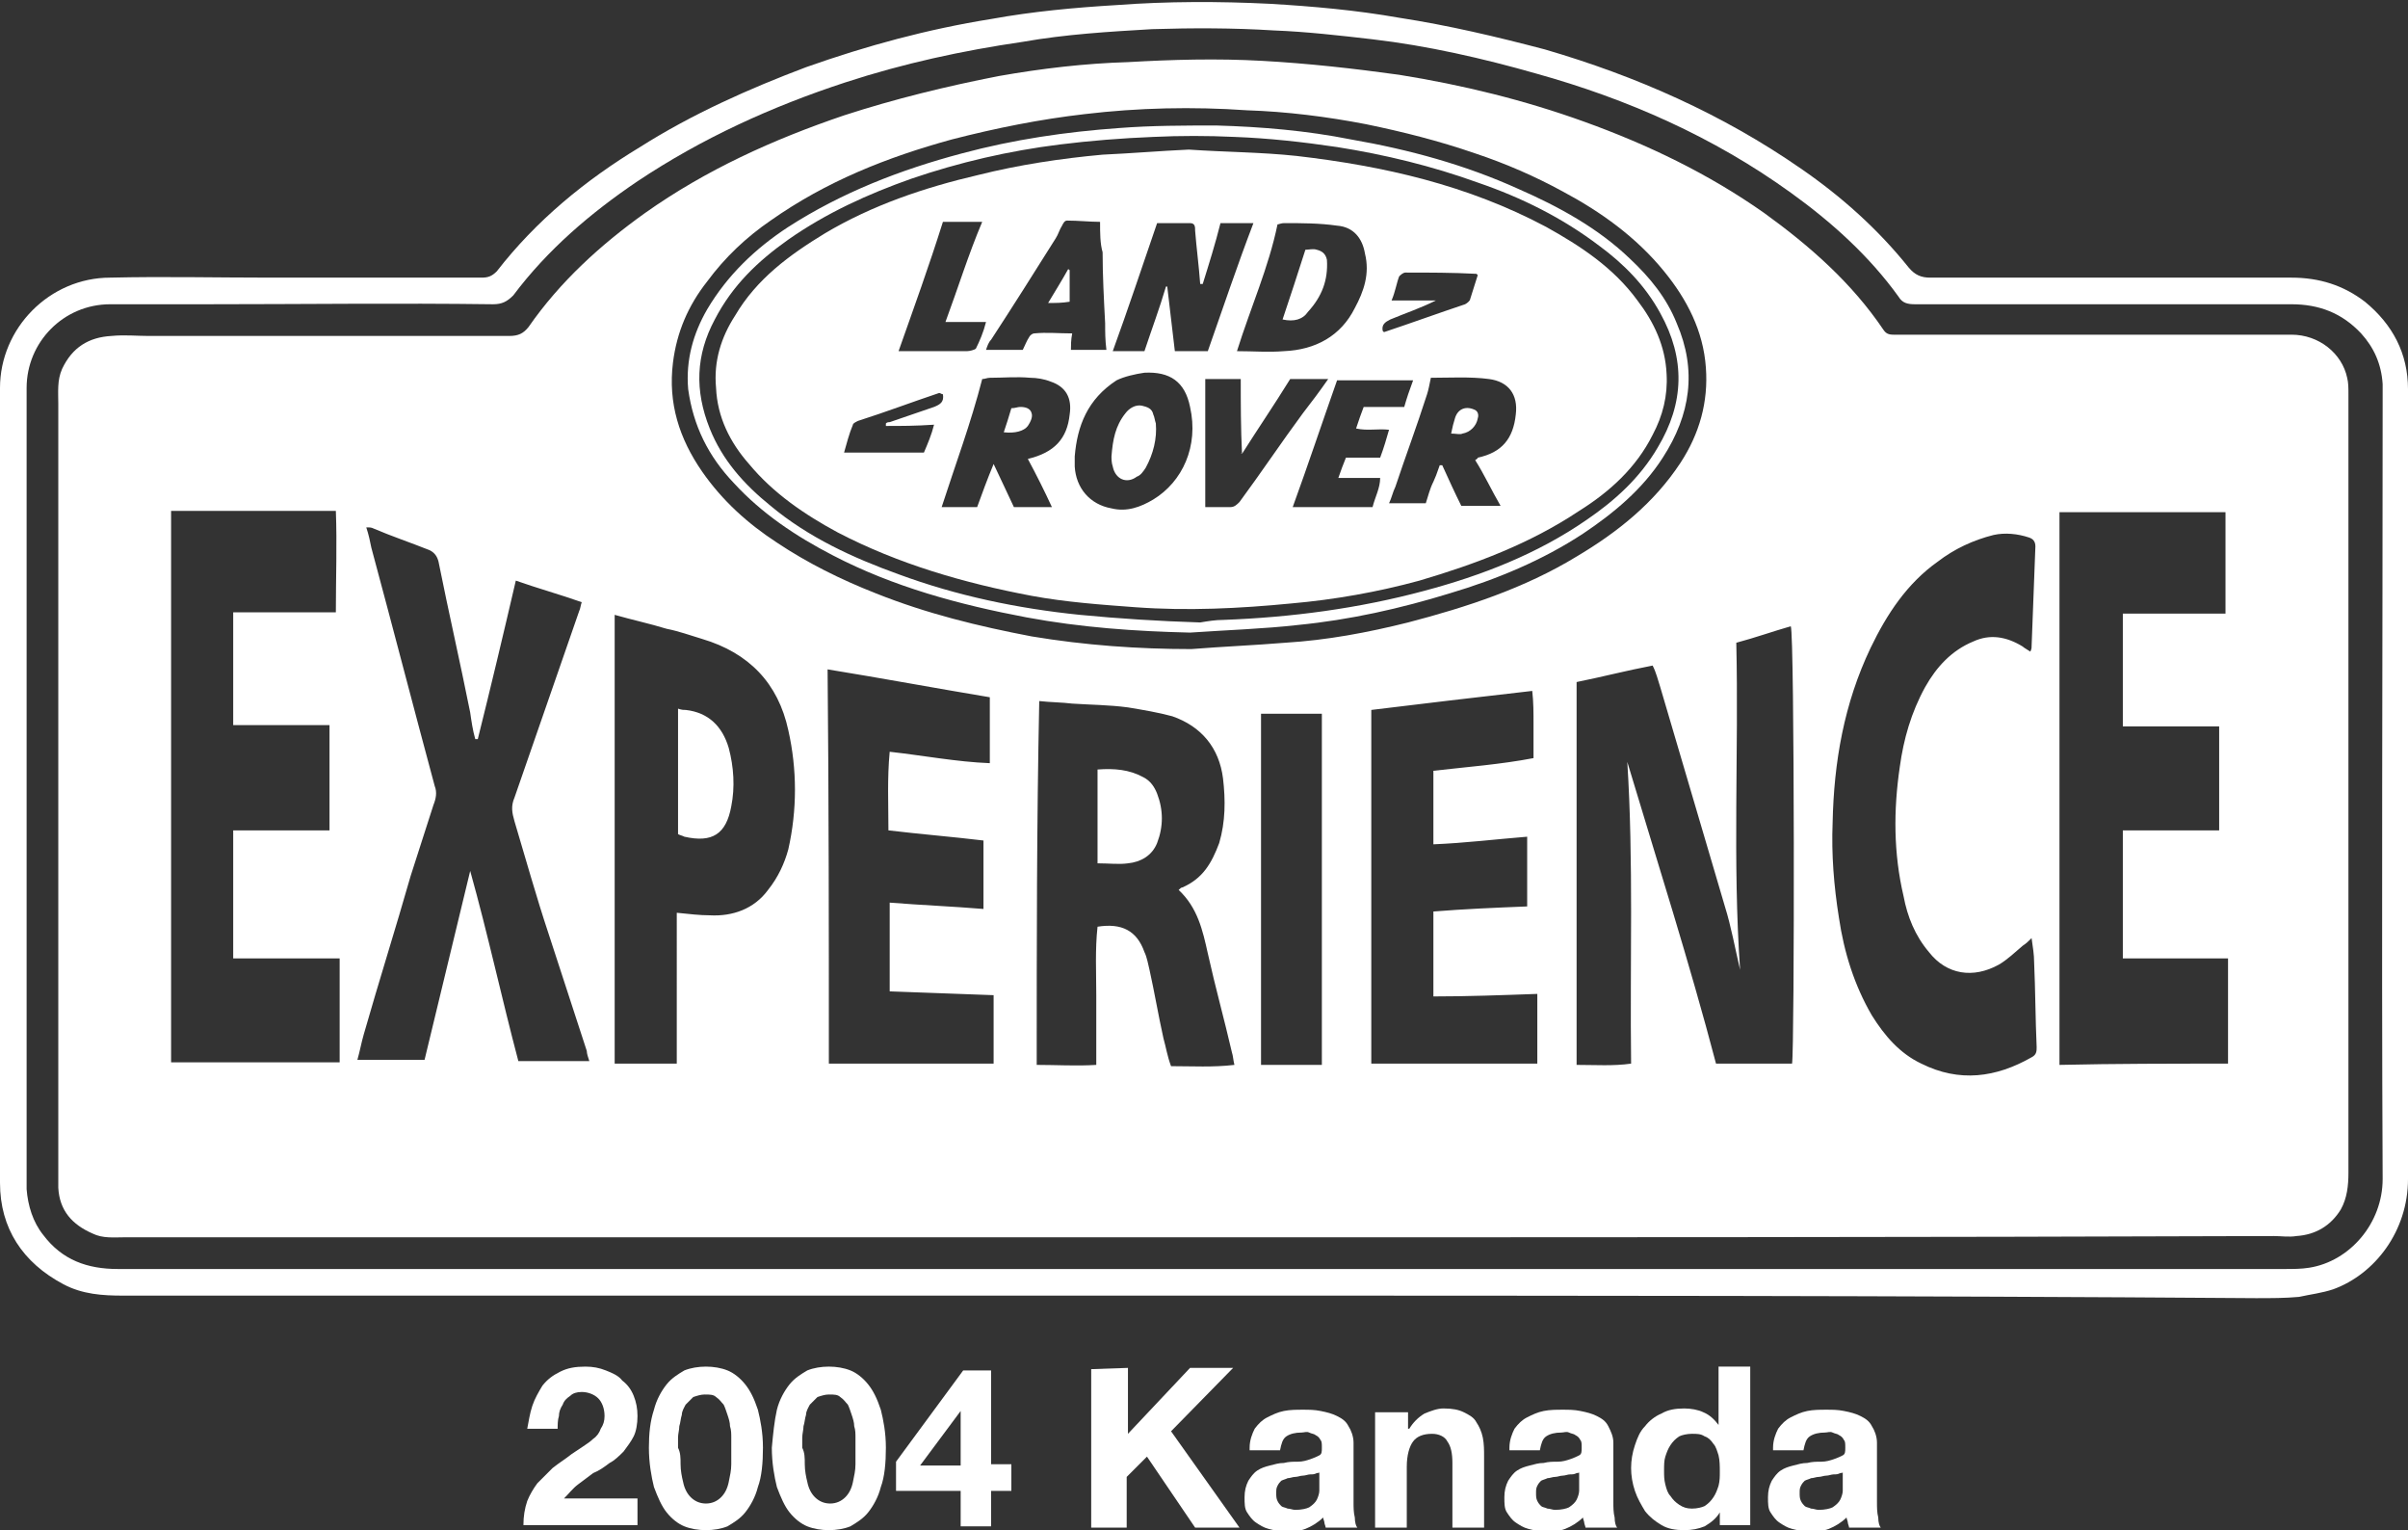 <?xml version="1.0" encoding="utf-8"?>
<!-- Generator: Adobe Illustrator 19.2.0, SVG Export Plug-In . SVG Version: 6.00 Build 0)  -->
<svg version="1.1" id="Layer_1" xmlns="http://www.w3.org/2000/svg" xmlns:xlink="http://www.w3.org/1999/xlink" x="0px" y="0px"
	 viewBox="0 0 190 120.7" style="enable-background:new 0 0 190 120.7;" xml:space="preserve">
<rect x="0" y="0" width="190" height="120.7" fill="#333333" stroke="none"/>
<style type="text/css">
	.st0{fill:#FFFFFF;}
</style>
<g id="C9TKpJ_1_">
	<g>
		<path class="st0" d="M94.9,102.2c-28.4,0-56.8,0-85.2,0c-1.6,0-3.2-0.1-4.7-0.9c-3.2-1.7-5-4.4-5-8c0-6.7,0-13.2,0-19.9
			c0-14.3,0-28.6,0-42.8c0-4.7,3.9-8.7,8.7-8.7c4.2-0.1,8.4,0,12.6,0c5.6,0,11.1,0,16.7,0c0.5,0,0.8-0.1,1.2-0.5
			c3.1-4,7-7.2,11.3-9.8C54.6,9,59.1,7,63.6,5.3c4.8-1.7,9.6-3,14.6-3.8c3.3-0.6,6.6-0.9,9.9-1.1c4-0.3,8.1-0.3,12.1-0.1
			c3.4,0.2,6.8,0.5,10.2,1.1c3.9,0.6,7.7,1.5,11.5,2.5c7.2,2.1,14,5.1,20.2,9.4c3.2,2.2,6.1,4.8,8.5,7.8c0.5,0.6,1,0.8,1.7,0.8
			c9.5,0,19,0,28.5,0c2.2,0,4.1,0.6,5.8,1.9c2.2,1.8,3.4,4.1,3.4,6.9c0,20.7,0,41.5,0,62.3c0,4.1-2.6,7.5-5.9,8.7
			c-0.9,0.3-1.8,0.4-2.7,0.6c-1.1,0.1-2.2,0.1-3.4,0.1C150.3,102.2,122.6,102.2,94.9,102.2z M94.9,100.1c28.5,0,56.9,0,85.4,0
			c0.6,0,1.3,0,1.9-0.1c3.2-0.5,5.8-3.5,5.8-7c-0.1-20.5,0-41.1,0-61.6c0-0.4,0-0.7,0-1.1c-0.1-1.6-0.7-2.9-1.7-4
			c-1.5-1.6-3.3-2.3-5.5-2.3c-9.9,0-19.8,0-29.7,0c-0.6,0-1-0.1-1.3-0.6c-2.3-3.2-5.3-5.9-8.5-8.2c-6.1-4.4-12.9-7.4-20.1-9.4
			c-4.2-1.2-8.6-2.2-12.9-2.7c-2.6-0.3-5.2-0.6-7.8-0.7c-3.2-0.2-6.4-0.2-9.6-0.1c-3.4,0.2-6.8,0.4-10.2,1C75.9,4,71.3,5,66.7,6.5
			c-5.8,1.9-11.3,4.4-16.4,7.8c-3.7,2.5-7.1,5.4-9.8,9C40,23.8,39.6,24,38.9,24c-7.5-0.1-15.1,0-22.7,0c-2.5,0-5,0-7.5,0
			c-3.7,0-6.6,3-6.6,6.6c0,20.4,0,40.8,0,61.3c0,0.6,0,1.3,0,1.9c0.1,1.3,0.5,2.6,1.3,3.6c1.5,2,3.5,2.7,5.9,2.7
			C37.9,100.1,66.4,100.1,94.9,100.1z"/>
		<path class="st0" d="M94.9,97.6c-28.3,0-56.7,0-85.1,0c-0.8,0-1.7,0.1-2.5-0.3c-1.6-0.7-2.6-1.8-2.7-3.6c0-0.3,0-0.6,0-1
			c0-20.3,0-40.5,0-60.8c0-1-0.1-1.9,0.3-2.8c0.8-1.7,2.1-2.5,3.9-2.6c1-0.1,2,0,2.9,0c9.5,0,19,0,28.5,0c0.7,0,1.1-0.2,1.5-0.7
			c2.5-3.6,5.7-6.5,9.2-9C55.7,13.4,61,11,66.6,9.1c4-1.3,8.1-2.3,12.2-3.1c3.4-0.6,6.8-1,10.2-1.1c3.5-0.2,7-0.3,10.6-0.1
			c3.6,0.2,7.2,0.6,10.8,1.1c5,0.8,9.9,2,14.6,3.7c5,1.8,9.8,4.1,14.2,7.2c3.6,2.6,6.9,5.5,9.4,9.2c0.2,0.3,0.4,0.4,0.8,0.4
			c0.6,0,1.1,0,1.6,0c9.9,0,19.9,0,29.8,0c2.2,0,4,1.5,4.4,3.4c0.1,0.4,0.1,0.8,0.1,1.3c0,6.4,0,12.9,0,19.3c0,14,0,28.1,0,42.1
			c0,1-0.1,2-0.6,2.9c-0.8,1.3-2,2-3.5,2.1c-0.6,0.1-1.2,0-1.8,0C151.3,97.6,123.1,97.6,94.9,97.6z M175.8,83.9c0-2.8,0-5.5,0-8.3
			c-2.8,0-5.6,0-8.3,0c0-3.4,0-6.7,0-10.1c2.6,0,5.1,0,7.6,0c0-2.8,0-5.5,0-8.2c-2.6,0-5.1,0-7.6,0c0-3,0-5.9,0-8.9
			c2.7,0,5.4,0,8.1,0c0-2.7,0-5.4,0-8c-4.4,0-8.7,0-13.1,0c0,14.5,0,29,0,43.6C166.9,83.9,171.3,83.9,175.8,83.9z M26.8,75.6
			c-2.9,0-5.6,0-8.4,0c0-3.4,0-6.7,0-10.1c2.6,0,5.1,0,7.6,0c0-2.8,0-5.5,0-8.3c-2.6,0-5.1,0-7.6,0c0-3,0-5.9,0-8.9
			c2.7,0,5.4,0,8.1,0c0-2.7,0.1-5.4,0-8c-4.4,0-8.7,0-13,0c0,14.5,0,29,0,43.5c4.5,0,8.9,0,13.3,0C26.8,81.1,26.8,78.4,26.8,75.6z
			 M135.4,83.9c1.1,0,2.1,0,3,0c1,0,2,0,3,0c0.2-1.1,0.2-33.9-0.1-34.5c-1.4,0.4-2.8,0.9-4.3,1.3c0.2,8.6-0.3,17.2,0.3,25.8
			c-0.4-1.7-0.7-3.4-1.2-5c-1.7-5.8-3.4-11.5-5.1-17.3c-0.2-0.6-0.3-1.1-0.6-1.7c-2.1,0.4-4,0.9-6,1.3c0,10.1,0,20.1,0,30.2
			c1.5,0,2.9,0.1,4.3-0.1c-0.1-8,0.2-15.9-0.3-23.8C130.8,68.1,133.3,75.9,135.4,83.9z M37.7,58.3c-0.1,0-0.1,0-0.2,0
			c-0.2-0.7-0.3-1.4-0.4-2.1c-0.8-4-1.7-7.9-2.5-11.9c-0.1-0.4-0.3-0.7-0.7-0.9c-1.5-0.6-3-1.1-4.4-1.7c-0.2-0.1-0.3-0.1-0.6-0.1
			c0.2,0.6,0.3,1.1,0.4,1.6c1.7,6.3,3.3,12.5,5,18.8c0.2,0.5,0.1,1-0.1,1.5c-0.6,1.9-1.2,3.7-1.8,5.6c-1.2,4.2-2.5,8.3-3.7,12.5
			c-0.2,0.7-0.3,1.3-0.5,2c1.8,0,3.5,0,5.3,0c1.2-5,2.4-9.9,3.6-14.9c1.4,5,2.5,10.1,3.8,15c1.9,0,3.7,0,5.6,0
			c-0.1-0.3-0.2-0.6-0.2-0.8c-1-3.1-2-6.1-3-9.2c-1-3-1.8-5.9-2.7-8.9c-0.2-0.7-0.3-1.2,0-1.9c1.7-4.9,3.4-9.8,5.1-14.7
			c0.1-0.2,0.1-0.4,0.2-0.7c-1.7-0.6-3.5-1.1-5.2-1.7C39.7,50.1,38.7,54.3,37.7,58.3z M160.2,51.4c0.1-0.2,0.1-0.3,0.1-0.4
			c0.1-2.6,0.2-5.3,0.3-7.9c0-0.4-0.2-0.6-0.5-0.7c-0.9-0.3-1.9-0.4-2.8-0.2c-1.6,0.4-3.1,1.1-4.4,2.1c-2.4,1.7-4,4.1-5.3,6.8
			c-2.1,4.4-2.9,9-3,13.8c-0.1,2.5,0.1,5,0.5,7.5c0.4,2.7,1.2,5.3,2.6,7.7c1,1.6,2.2,3,3.9,3.8c3,1.5,5.9,1.1,8.7-0.5
			c0.4-0.2,0.4-0.5,0.4-0.8c-0.1-2.2-0.1-4.5-0.2-6.7c0-0.6-0.1-1.2-0.2-1.9c-0.3,0.3-0.4,0.4-0.7,0.6c-0.6,0.5-1.2,1.1-1.9,1.5
			c-2,1.1-4.1,0.8-5.5-1c-1.1-1.3-1.7-2.8-2-4.4c-0.8-3.4-0.8-6.8-0.3-10.2c0.3-2.2,0.9-4.3,2-6.3c0.9-1.6,2.1-2.9,3.8-3.6
			c1.3-0.6,2.6-0.4,3.9,0.4C159.7,51.1,159.9,51.2,160.2,51.4z M53.4,72c1,0.1,1.8,0.2,2.6,0.2c1.8,0.1,3.5-0.5,4.6-2
			c0.8-1,1.3-2.1,1.6-3.2c0.7-3.1,0.7-6.3,0-9.4c-0.8-3.7-3.1-6.1-6.8-7.2c-1-0.3-1.8-0.6-2.8-0.8c-1.3-0.4-2.7-0.7-4.1-1.1
			c0,11.8,0,23.5,0,35.4c1.6,0,3.2,0,4.9,0C53.4,79.9,53.4,76.1,53.4,72z M81.8,84c1.6,0,3.1,0.1,4.7,0c0-2,0-3.7,0-5.5
			s-0.1-3.6,0.1-5.4c1.9-0.3,3.1,0.3,3.7,2c0.2,0.4,0.3,1,0.4,1.4c0.4,1.8,0.7,3.6,1.1,5.4c0.2,0.7,0.3,1.4,0.6,2.2
			c1.7,0,3.3,0.1,5-0.1c-0.1-0.4-0.1-0.7-0.2-1c-0.6-2.6-1.3-5.1-1.9-7.8c-0.4-1.8-0.8-3.6-2.3-5c0.1-0.1,0.2-0.2,0.3-0.2
			c1.6-0.7,2.3-1.9,2.9-3.5c0.5-1.7,0.5-3.4,0.3-5.1c-0.3-2.4-1.7-4.1-4-4.9c-1.1-0.3-2.3-0.5-3.5-0.7c-1.5-0.2-2.9-0.2-4.4-0.3
			c-0.8-0.1-1.7-0.1-2.6-0.2C81.8,65,81.8,74.4,81.8,84z M65.4,83.9c4.4,0,8.7,0,13,0c0-1.8,0-3.6,0-5.4c-2.7-0.1-5.5-0.2-8.2-0.3
			c0-2.4,0-4.6,0-7c2.5,0.2,5,0.3,7.4,0.5c0-1.9,0-3.6,0-5.4c-2.5-0.3-5-0.5-7.5-0.8c0-2.1-0.1-4.1,0.1-6.2c2.7,0.3,5.3,0.8,7.9,0.9
			c0-1.8,0-3.5,0-5.2c-4.2-0.7-8.5-1.5-12.8-2.2C65.4,63.2,65.4,73.5,65.4,83.9z M121.3,78.4c-2.8,0.1-5.5,0.2-8.2,0.2
			c0-2.3,0-4.4,0-6.7c2.5-0.2,4.9-0.3,7.4-0.4c0-1.8,0-3.6,0-5.5c-2.5,0.2-4.9,0.5-7.4,0.6c0-2,0-3.9,0-5.8c2.6-0.3,5.3-0.5,7.9-1
			c0-1,0-1.8,0-2.7s0-1.7-0.1-2.6c-4.4,0.5-8.6,1-12.7,1.5c0,9.3,0,18.6,0,27.9c4.4,0,8.7,0,13.1,0
			C121.3,82.1,121.3,80.3,121.3,78.4z M94,51.2c2.5-0.2,5-0.3,7.4-0.5c3.3-0.2,6.5-0.8,9.7-1.6c4.6-1.2,9.2-2.7,13.3-5.2
			c3.2-1.9,6.1-4.2,8.2-7.4c1.5-2.3,2.2-4.8,2-7.5c-0.2-2.9-1.5-5.4-3.3-7.6c-2.2-2.7-5-4.7-8-6.3c-2.2-1.2-4.5-2.2-6.9-3
			c-2.9-1-5.7-1.7-8.6-2.3c-3.1-0.6-6.3-1-9.4-1.1C94.1,8.4,89.8,8.5,85.6,9c-3.5,0.4-7,1.1-10.5,2c-5.1,1.4-9.9,3.3-14.3,6.4
			c-1.9,1.3-3.6,2.9-5,4.8c-1.5,1.9-2.4,4-2.7,6.4c-0.4,3.2,0.5,6,2.3,8.6c1.6,2.3,3.6,4.1,5.9,5.6c2.4,1.6,5,2.9,7.8,4
			c4,1.6,8.1,2.6,12.3,3.4C85.6,50.9,89.8,51.2,94,51.2z M104.3,84c0-9.3,0-18.5,0-27.7c-1.6,0-3.2,0-4.8,0c0,9.3,0,18.4,0,27.7
			C101.2,84,102.7,84,104.3,84z"/>
		<path class="st0" d="M53.5,55.9c0.3,0.1,0.4,0.1,0.6,0.1c1.8,0.2,2.9,1.3,3.4,3c0.4,1.5,0.5,3.1,0.2,4.6c-0.4,2.2-1.5,2.9-3.7,2.4
			c-0.2-0.1-0.3-0.1-0.5-0.2C53.5,62.6,53.5,59.3,53.5,55.9z"/>
		<path class="st0" d="M86.6,68.1c0-2.5,0-4.9,0-7.4c1.3-0.1,2.5,0,3.6,0.6c0.6,0.3,0.9,0.8,1.1,1.3c0.5,1.3,0.5,2.6,0,3.9
			c-0.4,1-1.3,1.5-2.3,1.6C88.3,68.2,87.5,68.1,86.6,68.1z"/>
		<path class="st0" d="M93.9,49.9c-4.3-0.1-8.6-0.4-12.9-1.2c-5.3-1-10.5-2.4-15.3-4.9c-2.9-1.5-5.6-3.3-7.8-5.7
			c-2-2.1-3.2-4.5-3.6-7.4c-0.2-2.3,0.4-4.4,1.5-6.3c1.6-2.7,3.8-4.8,6.4-6.5c4.2-2.7,8.8-4.5,13.7-5.8c4.1-1.1,8.2-1.7,12.4-2
			c2.6-0.2,5.1-0.2,7.7-0.2c3.5,0.1,7.1,0.4,10.6,1.1c4.6,0.8,9,2,13.2,3.9c3.2,1.4,6.3,3.1,8.8,5.5c1.6,1.5,2.9,3.1,3.7,5.1
			c1.6,3.7,1.1,7.2-1.1,10.6c-1.6,2.5-3.9,4.4-6.3,6c-3.2,2.1-6.8,3.6-10.5,4.7c-3.9,1.2-7.9,2.1-12,2.5
			C99.8,49.6,96.8,49.7,93.9,49.9z M94.7,49.1C94.7,49,94.7,49,94.7,49.1c0.6-0.1,1.2-0.2,1.8-0.2c5.4-0.2,10.7-0.9,15.9-2.3
			c4.5-1.2,8.9-2.9,12.8-5.6c2.2-1.5,4.2-3.3,5.6-5.7c2.1-3.5,2.2-7,0.2-10.6c-1.2-2.2-2.9-3.9-4.8-5.3c-2.9-2.2-6.1-3.8-9.6-5
			c-3.6-1.3-7.3-2.2-11.1-2.8c-2.7-0.4-5.4-0.7-8.1-0.8c-2.1-0.1-4.3-0.1-6.4,0c-2.5,0.1-5,0.3-7.4,0.6c-4,0.5-7.9,1.4-11.7,2.7
			c-3.4,1.2-6.7,2.7-9.7,4.8c-2.4,1.7-4.4,3.6-5.8,6.3c-1.5,2.8-1.6,5.6-0.4,8.6c1,2.5,2.7,4.4,4.8,6.1c3,2.5,6.5,4.1,10.1,5.4
			c4.6,1.7,9.4,2.7,14.3,3.2C88.3,48.8,91.5,49,94.7,49.1z"/>
		<path class="st0" d="M93.8,11.8c2.9,0.2,5.7,0.2,8.5,0.5c6.9,0.8,13.5,2.3,19.7,5.6c2.7,1.5,5.3,3.2,7.2,5.8
			c1.3,1.7,2.2,3.6,2.3,5.8c0.1,1.7-0.3,3.3-1.1,4.8c-1.3,2.6-3.4,4.5-5.8,6c-3.9,2.6-8.2,4.2-12.6,5.5c-3.3,0.9-6.7,1.5-10.1,1.8
			c-4.1,0.4-8.2,0.6-12.3,0.3c-2.7-0.2-5.5-0.4-8.2-0.9c-5.3-1-10.5-2.5-15.3-5c-2.6-1.4-5.1-3.1-7-5.4c-1.5-1.7-2.5-3.7-2.6-6
			c-0.2-2.1,0.4-4,1.5-5.7c1.7-2.9,4.3-4.8,7.1-6.5c3.7-2.2,7.8-3.6,12.1-4.6c3.2-0.8,6.5-1.3,9.8-1.6
			C89.2,12.1,91.6,11.9,93.8,11.8z M94.9,22.4c-0.1,0-0.1,0-0.2,0c-0.1-1.4-0.3-2.9-0.4-4.2c0-0.3,0-0.6-0.4-0.6c-0.9,0-1.7,0-2.6,0
			c-1.2,3.5-2.3,6.8-3.5,10.1c1,0,1.8,0,2.5,0c0.6-1.8,1.2-3.4,1.7-5.1c0.1,0,0.1,0,0.1,0c0.2,1.7,0.4,3.4,0.6,5.1c1,0,1.8,0,2.6,0
			c1.2-3.4,2.3-6.7,3.6-10.1c-0.9,0-1.7,0-2.6,0C95.9,19.2,95.4,20.8,94.9,22.4z M97.6,27.7c1.3,0,2.5,0.1,3.7,0
			c2.5-0.1,4.5-1.2,5.6-3.4c0.7-1.3,1.2-2.7,0.8-4.3c-0.2-1.2-0.9-2.1-2.2-2.2c-1.4-0.2-2.8-0.2-4.2-0.2c-0.2,0-0.4,0.1-0.5,0.1
			C100.1,21.1,98.7,24.2,97.6,27.7z M81.1,36.2c2.1-0.5,3.1-1.6,3.3-3.5c0.2-1.3-0.3-2.2-1.5-2.6c-0.5-0.2-1.1-0.3-1.6-0.3
			c-1.1-0.1-2.1,0-3.2,0c-0.2,0-0.4,0.1-0.6,0.1c-0.9,3.5-2.1,6.7-3.2,10.1c1,0,1.8,0,2.8,0c0.4-1.1,0.8-2.2,1.3-3.4
			c0.6,1.3,1.1,2.3,1.6,3.4c1,0,2,0,3,0C82.4,38.7,81.8,37.5,81.1,36.2z M113.6,36.7c0.1,0,0.1,0,0.2,0c0.5,1.1,1,2.2,1.5,3.2
			c1.1,0,2.1,0,3.1,0c-0.7-1.2-1.3-2.5-2-3.6c0.1-0.1,0.2-0.1,0.2-0.2c1.9-0.4,2.8-1.5,3-3.4c0.2-1.6-0.6-2.6-2.1-2.8
			c-1.5-0.2-3.1-0.1-4.6-0.1c-0.1,0.5-0.2,1-0.3,1.3c-0.8,2.5-1.7,4.9-2.5,7.3c-0.2,0.4-0.3,0.9-0.5,1.3c1,0,2,0,2.9,0
			c0.2-0.6,0.3-1.1,0.6-1.7C113.2,37.8,113.4,37.3,113.6,36.7z M84.8,36c0,0.3,0,0.5,0,0.8c0.1,1.7,1.2,3,2.9,3.3
			c1.2,0.3,2.3-0.1,3.3-0.7c2.3-1.4,3.6-4.2,2.9-7.3c-0.4-2-1.6-2.8-3.6-2.7c-0.7,0.1-1.6,0.3-2.2,0.6C85.8,31.5,85,33.6,84.8,36z
			 M86.8,17.5c-0.8,0-1.7-0.1-2.6-0.1c-0.2,0-0.3,0.2-0.4,0.4c-0.2,0.3-0.3,0.7-0.5,1c-1.7,2.7-3.4,5.4-5.1,8
			c-0.2,0.2-0.3,0.5-0.4,0.8c1.1,0,2,0,2.9,0c0.2-0.4,0.3-0.7,0.5-1c0.1-0.2,0.3-0.3,0.4-0.3c1-0.1,1.9,0,3,0
			c-0.1,0.5-0.1,1-0.1,1.3c1,0,1.9,0,2.8,0c-0.1-0.8-0.1-1.4-0.1-2.1c-0.1-1.9-0.2-3.8-0.2-5.6C86.8,19.2,86.8,18.4,86.8,17.5z
			 M110.8,32.1c0.2-0.7,0.4-1.3,0.7-2.1c-2.1,0-4.1,0-6,0c-1.2,3.4-2.3,6.7-3.5,10c2.1,0,4.2,0,6.3,0c0.2-0.8,0.6-1.5,0.6-2.3
			c-1.1,0-2.2,0-3.3,0c0.2-0.6,0.4-1.1,0.6-1.6c0.9,0,1.8,0,2.7,0c0.3-0.8,0.5-1.5,0.7-2.2c-0.9-0.1-1.7,0.1-2.6-0.1
			c0.2-0.6,0.4-1.2,0.6-1.7C108.7,32.1,109.7,32.1,110.8,32.1z M98,35.8C97.9,35.8,97.9,35.7,98,35.8c-0.1-2-0.1-4-0.1-5.9
			c-1,0-1.9,0-2.8,0c0,3.4,0,6.7,0,10.1c0.7,0,1.3,0,2,0c0.3,0,0.5-0.2,0.7-0.4c1.7-2.3,3.3-4.7,5-7c0.7-0.9,1.3-1.7,2-2.7
			c-1.1,0-2.2,0-3,0C100.5,32,99.2,33.9,98,35.8z M74.6,25.4c1-2.7,1.8-5.3,2.9-7.9c-1.1,0-2.2,0-3.1,0c-1.1,3.5-2.3,6.8-3.5,10.2
			c0.6,0,1.1,0,1.5,0c1.3,0,2.6,0,3.9,0c0.2,0,0.6-0.1,0.7-0.2c0.3-0.6,0.6-1.3,0.8-2.1C76.7,25.4,75.7,25.4,74.6,25.4z M69.9,33.6
			c0-0.1,0-0.1,0-0.2c0.1-0.1,0.2-0.1,0.3-0.1c1.2-0.4,2.3-0.8,3.5-1.2c0.5-0.2,0.8-0.4,0.7-1c-0.1,0-0.2-0.1-0.3-0.1
			c-2.1,0.7-4.2,1.5-6.4,2.2c-0.2,0.1-0.4,0.2-0.4,0.3c-0.3,0.7-0.5,1.5-0.7,2.2c2.2,0,4.2,0,6.3,0c0.3-0.7,0.6-1.4,0.8-2.2
			C72.2,33.6,71.1,33.6,69.9,33.6z M109.8,23.7c1.3,0,2.4,0,3.5,0c-1.2,0.6-2.4,1-3.6,1.5c-0.4,0.2-0.7,0.4-0.6,0.9
			c0.1,0.1,0.1,0.1,0.1,0.1c2.1-0.7,4.3-1.5,6.4-2.2c0.2-0.1,0.4-0.3,0.4-0.4c0.2-0.6,0.4-1.3,0.6-1.9c-0.1-0.1-0.1-0.1-0.1-0.1
			c-1.9-0.1-3.7-0.1-5.6-0.1c-0.2,0-0.4,0.2-0.5,0.3C110.2,22.3,110.1,23,109.8,23.7z"/>
		<path class="st0" d="M101.2,25.2c0.6-1.8,1.2-3.6,1.8-5.5c0.3,0,0.6-0.1,0.9,0c0.4,0.1,0.7,0.3,0.8,0.8c0.1,1.6-0.4,2.9-1.5,4.1
			C102.8,25.2,102.1,25.4,101.2,25.2z"/>
		<path class="st0" d="M79.8,32.2c0.3,0,0.5-0.1,0.7-0.1c0.4,0,0.8,0.1,0.9,0.5c0.1,0.3-0.1,0.7-0.3,1c-0.3,0.4-1,0.6-1.9,0.5
			C79.4,33.5,79.6,32.9,79.8,32.2z"/>
		<path class="st0" d="M114.5,34.2c0.1-0.5,0.2-0.9,0.3-1.2c0.2-0.7,0.8-1,1.5-0.7c0.3,0.1,0.4,0.4,0.3,0.7
			c-0.1,0.6-0.6,1.1-1.2,1.2C115.2,34.3,114.9,34.2,114.5,34.2z"/>
		<path class="st0" d="M87.7,36c0.1-1.3,0.3-2.4,1.1-3.4c0.3-0.4,0.8-0.7,1.3-0.6c0.4,0.1,0.8,0.2,0.9,0.7c0.1,0.2,0.1,0.4,0.2,0.7
			c0.1,1.2-0.2,2.4-0.8,3.5c-0.2,0.3-0.4,0.6-0.7,0.7c-0.8,0.6-1.7,0.2-1.9-0.8C87.7,36.5,87.7,36.2,87.7,36z"/>
		<path class="st0" d="M84.4,21.3c0,0.8,0,1.6,0,2.5c-0.6,0.1-1.1,0.1-1.7,0.1c0.6-1,1.1-1.8,1.6-2.7C84.3,21.3,84.4,21.3,84.4,21.3
			z"/>
	</g>
</g>
<g>
	<path class="st0" d="M42,110.9c0.2-0.6,0.5-1.1,0.8-1.6c0.4-0.5,0.8-0.8,1.4-1.1c0.6-0.3,1.2-0.4,2-0.4c0.6,0,1.1,0.1,1.6,0.3
		c0.5,0.2,1,0.4,1.3,0.8c0.4,0.3,0.7,0.7,0.9,1.2s0.3,1,0.3,1.6s-0.1,1.2-0.3,1.6s-0.5,0.8-0.8,1.2c-0.3,0.3-0.7,0.7-1.1,0.9
		c-0.4,0.3-0.8,0.6-1.3,0.8c-0.4,0.3-0.8,0.6-1.2,0.9s-0.7,0.7-1.1,1.1h5.8v2.1h-9c0-0.7,0.1-1.3,0.3-1.9c0.2-0.5,0.5-1,0.8-1.4
		c0.4-0.4,0.8-0.8,1.2-1.2c0.5-0.4,1-0.7,1.5-1.1c0.3-0.2,0.6-0.4,0.9-0.6c0.3-0.2,0.6-0.4,0.8-0.6c0.3-0.2,0.5-0.5,0.6-0.8
		c0.2-0.3,0.3-0.6,0.3-1c0-0.6-0.2-1.1-0.5-1.4s-0.8-0.5-1.3-0.5c-0.4,0-0.7,0.1-0.9,0.3c-0.3,0.2-0.5,0.4-0.6,0.7
		c-0.2,0.3-0.3,0.6-0.3,0.9c-0.1,0.3-0.1,0.7-0.1,1h-2.4C41.7,112.2,41.8,111.5,42,110.9z"/>
	<path class="st0" d="M51.6,111.2c0.2-0.8,0.6-1.5,1-2s0.9-0.8,1.4-1.1c0.5-0.2,1.1-0.3,1.7-0.3c0.6,0,1.2,0.1,1.7,0.3
		c0.5,0.2,1,0.6,1.4,1.1s0.7,1.1,1,2c0.2,0.8,0.4,1.8,0.4,3s-0.1,2.3-0.4,3.1c-0.2,0.8-0.6,1.5-1,2s-0.9,0.8-1.4,1.1
		c-0.5,0.2-1.1,0.3-1.7,0.3c-0.6,0-1.2-0.1-1.7-0.3c-0.5-0.2-1-0.6-1.4-1.1s-0.7-1.2-1-2c-0.2-0.8-0.4-1.9-0.4-3.1
		C51.2,113.1,51.3,112.1,51.6,111.2z M53.7,115.5c0,0.5,0.1,1,0.2,1.4c0.1,0.5,0.3,0.9,0.6,1.2c0.3,0.3,0.7,0.5,1.2,0.5
		s0.9-0.2,1.2-0.5s0.5-0.7,0.6-1.2s0.2-0.9,0.2-1.4s0-0.9,0-1.3c0-0.2,0-0.5,0-0.8s0-0.6-0.1-0.9c0-0.3-0.1-0.6-0.2-0.9
		c-0.1-0.3-0.2-0.6-0.3-0.8c-0.2-0.2-0.3-0.4-0.6-0.6c-0.2-0.2-0.5-0.2-0.9-0.2c-0.3,0-0.6,0.1-0.9,0.2c-0.2,0.2-0.4,0.4-0.6,0.6
		c-0.1,0.2-0.3,0.5-0.3,0.8c-0.1,0.3-0.1,0.6-0.2,0.9c0,0.3-0.1,0.6-0.1,0.9s0,0.6,0,0.8C53.7,114.6,53.7,115,53.7,115.5z"/>
	<path class="st0" d="M61.3,111.2c0.2-0.8,0.6-1.5,1-2s0.9-0.8,1.4-1.1c0.5-0.2,1.1-0.3,1.7-0.3s1.2,0.1,1.7,0.3
		c0.5,0.2,1,0.6,1.4,1.1s0.7,1.1,1,2c0.2,0.8,0.4,1.8,0.4,3s-0.1,2.3-0.4,3.1c-0.2,0.8-0.6,1.5-1,2s-0.9,0.8-1.4,1.1
		c-0.5,0.2-1.1,0.3-1.7,0.3s-1.2-0.1-1.7-0.3c-0.5-0.2-1-0.6-1.4-1.1s-0.7-1.2-1-2c-0.2-0.8-0.4-1.9-0.4-3.1
		C61,113.1,61.1,112.1,61.3,111.2z M63.5,115.5c0,0.5,0.1,1,0.2,1.4c0.1,0.5,0.3,0.9,0.6,1.2c0.3,0.3,0.7,0.5,1.2,0.5
		s0.9-0.2,1.2-0.5c0.3-0.3,0.5-0.7,0.6-1.2s0.2-0.9,0.2-1.4s0-0.9,0-1.3c0-0.2,0-0.5,0-0.8s0-0.6-0.1-0.9c0-0.3-0.1-0.6-0.2-0.9
		s-0.2-0.6-0.3-0.8c-0.2-0.2-0.3-0.4-0.6-0.6c-0.2-0.2-0.5-0.2-0.9-0.2c-0.3,0-0.6,0.1-0.9,0.2c-0.2,0.2-0.4,0.4-0.6,0.6
		c-0.1,0.2-0.3,0.5-0.3,0.8c-0.1,0.3-0.1,0.6-0.2,0.9c0,0.3-0.1,0.6-0.1,0.9s0,0.6,0,0.8C63.5,114.6,63.5,115,63.5,115.5z"/>
	<path class="st0" d="M70.7,117.6v-2.3l5.3-7.2h2.2v7.4h1.6v2.1h-1.6v2.8h-2.4v-2.8H70.7z M75.8,111.3l-3.2,4.3h3.2V111.3
		L75.8,111.3z"/>
	<path class="st0" d="M89,107.9v5.2l4.9-5.2h3.4l-4.9,5l5.4,7.6h-3.5l-3.8-5.6l-1.6,1.6v4h-2.8V108L89,107.9L89,107.9z"/>
	<path class="st0" d="M98.6,114.2c0-0.6,0.2-1.1,0.4-1.5c0.3-0.4,0.6-0.7,1-0.9c0.4-0.2,0.8-0.4,1.3-0.5s1-0.1,1.5-0.1
		s0.9,0,1.4,0.1s0.9,0.2,1.3,0.4c0.4,0.2,0.7,0.4,0.9,0.8c0.2,0.3,0.4,0.8,0.4,1.3v4.7c0,0.4,0,0.8,0.1,1.2c0,0.4,0.1,0.7,0.2,0.8
		h-2.5c0-0.1-0.1-0.3-0.1-0.4s-0.1-0.3-0.1-0.4c-0.4,0.4-0.9,0.7-1.4,0.9s-1.1,0.2-1.7,0.2c-0.4,0-0.8-0.1-1.2-0.2
		c-0.4-0.1-0.7-0.3-1-0.5s-0.5-0.5-0.7-0.8s-0.2-0.7-0.2-1.2s0.1-0.9,0.3-1.3c0.2-0.3,0.4-0.6,0.7-0.8c0.3-0.2,0.6-0.3,1-0.4
		s0.7-0.2,1.1-0.2c0.4-0.1,0.7-0.1,1.1-0.1s0.7-0.1,1-0.2s0.5-0.2,0.7-0.3c0.2-0.1,0.2-0.3,0.2-0.6c0-0.3,0-0.5-0.1-0.6
		c-0.1-0.2-0.2-0.3-0.4-0.4c-0.1-0.1-0.3-0.1-0.5-0.2s-0.4,0-0.6,0c-0.5,0-0.9,0.1-1.2,0.3c-0.3,0.2-0.4,0.6-0.5,1.1h-2.4V114.2z
		 M104.3,116c-0.1,0.1-0.2,0.2-0.4,0.2c-0.2,0.1-0.3,0.1-0.5,0.1s-0.4,0.1-0.6,0.1s-0.4,0.1-0.6,0.1s-0.4,0.1-0.6,0.1
		c-0.2,0.1-0.3,0.1-0.5,0.2c-0.1,0.1-0.2,0.2-0.3,0.4c-0.1,0.2-0.1,0.3-0.1,0.6c0,0.2,0,0.4,0.1,0.6s0.2,0.3,0.3,0.4
		c0.1,0.1,0.3,0.1,0.5,0.2c0.2,0,0.4,0.1,0.6,0.1c0.5,0,0.9-0.1,1.1-0.2c0.3-0.2,0.5-0.4,0.6-0.6s0.2-0.5,0.2-0.7s0-0.4,0-0.6v-1
		H104.3z"/>
	<path class="st0" d="M111.1,111.4v1.3h0.1c0.3-0.5,0.7-0.9,1.2-1.2c0.5-0.2,1-0.4,1.5-0.4c0.7,0,1.2,0.1,1.6,0.3
		c0.4,0.2,0.8,0.4,1,0.8c0.2,0.3,0.4,0.7,0.5,1.2s0.1,1,0.1,1.5v5.6h-2.5v-5.1c0-0.7-0.1-1.3-0.4-1.7c-0.2-0.4-0.7-0.6-1.2-0.6
		c-0.7,0-1.2,0.2-1.5,0.6s-0.5,1.1-0.5,2v4.8h-2.5v-9.1L111.1,111.4L111.1,111.4z"/>
	<path class="st0" d="M119.1,114.2c0-0.6,0.2-1.1,0.4-1.5c0.3-0.4,0.6-0.7,1-0.9c0.4-0.2,0.8-0.4,1.3-0.5s1-0.1,1.5-0.1
		s0.9,0,1.4,0.1s0.9,0.2,1.3,0.4c0.4,0.2,0.7,0.4,0.9,0.8s0.4,0.8,0.4,1.3v4.7c0,0.4,0,0.8,0.1,1.2c0,0.4,0.1,0.7,0.2,0.8h-2.5
		c0-0.1-0.1-0.3-0.1-0.4s-0.1-0.3-0.1-0.4c-0.4,0.4-0.9,0.7-1.4,0.9s-1.1,0.2-1.7,0.2c-0.4,0-0.8-0.1-1.2-0.2
		c-0.4-0.1-0.7-0.3-1-0.5s-0.5-0.5-0.7-0.8s-0.2-0.7-0.2-1.2s0.1-0.9,0.3-1.3c0.2-0.3,0.4-0.6,0.7-0.8c0.3-0.2,0.6-0.3,1-0.4
		s0.7-0.2,1.1-0.2c0.4-0.1,0.7-0.1,1.1-0.1s0.7-0.1,1-0.2s0.5-0.2,0.7-0.3c0.2-0.1,0.2-0.3,0.2-0.6c0-0.3,0-0.5-0.1-0.6
		c-0.1-0.2-0.2-0.3-0.4-0.4c-0.1-0.1-0.3-0.1-0.5-0.2s-0.4,0-0.6,0c-0.5,0-0.9,0.1-1.2,0.3c-0.3,0.2-0.4,0.6-0.5,1.1h-2.4V114.2z
		 M124.8,116c-0.1,0.1-0.2,0.2-0.4,0.2c-0.2,0.1-0.3,0.1-0.5,0.1s-0.4,0.1-0.6,0.1s-0.4,0.1-0.6,0.1s-0.4,0.1-0.6,0.1
		c-0.2,0.1-0.3,0.1-0.5,0.2c-0.1,0.1-0.2,0.2-0.3,0.4c-0.1,0.2-0.1,0.3-0.1,0.6c0,0.2,0,0.4,0.1,0.6s0.2,0.3,0.3,0.4
		c0.1,0.1,0.3,0.1,0.5,0.2c0.2,0,0.4,0.1,0.6,0.1c0.5,0,0.9-0.1,1.1-0.2c0.3-0.2,0.5-0.4,0.6-0.6s0.2-0.5,0.2-0.7s0-0.4,0-0.6v-1
		H124.8z"/>
	<path class="st0" d="M135.7,119.3c-0.3,0.5-0.7,0.8-1.2,1.1c-0.5,0.2-1,0.3-1.6,0.3c-0.7,0-1.3-0.1-1.8-0.4s-0.9-0.6-1.3-1.1
		c-0.3-0.5-0.6-1-0.8-1.6s-0.3-1.2-0.3-1.8c0-0.6,0.1-1.2,0.3-1.8c0.2-0.6,0.4-1.1,0.8-1.5c0.3-0.4,0.8-0.8,1.3-1
		c0.5-0.3,1.1-0.4,1.8-0.4c0.5,0,1.1,0.1,1.5,0.3c0.5,0.2,0.9,0.6,1.2,1l0,0v-4.6h2.5v12.5h-2.4V119.3L135.7,119.3z M135.6,114.8
		c-0.1-0.3-0.2-0.7-0.4-0.9c-0.2-0.3-0.4-0.5-0.7-0.6c-0.3-0.2-0.6-0.2-1-0.2s-0.8,0.1-1,0.2c-0.3,0.2-0.5,0.4-0.7,0.7
		c-0.2,0.3-0.3,0.6-0.4,0.9c-0.1,0.3-0.1,0.7-0.1,1.1s0,0.7,0.1,1.1s0.2,0.7,0.4,0.9c0.2,0.3,0.4,0.5,0.7,0.7s0.6,0.3,1,0.3
		s0.8-0.1,1-0.2c0.3-0.2,0.5-0.4,0.7-0.7c0.2-0.3,0.3-0.6,0.4-0.9c0.1-0.4,0.1-0.7,0.1-1.1S135.7,115.2,135.6,114.8z"/>
	<path class="st0" d="M139.9,114.2c0-0.6,0.2-1.1,0.4-1.5c0.3-0.4,0.6-0.7,1-0.9c0.4-0.2,0.8-0.4,1.3-0.5s1-0.1,1.5-0.1
		s0.9,0,1.4,0.1s0.9,0.2,1.3,0.4c0.4,0.2,0.7,0.4,0.9,0.8c0.2,0.3,0.4,0.8,0.4,1.3v4.7c0,0.4,0,0.8,0.1,1.2c0,0.4,0.1,0.7,0.2,0.8
		h-2.5c0-0.1-0.1-0.3-0.1-0.4s-0.1-0.3-0.1-0.4c-0.4,0.4-0.9,0.7-1.4,0.9c-0.5,0.2-1.1,0.2-1.7,0.2c-0.4,0-0.8-0.1-1.2-0.2
		s-0.7-0.3-1-0.5s-0.5-0.5-0.7-0.8s-0.2-0.7-0.2-1.2s0.1-0.9,0.3-1.3c0.2-0.3,0.4-0.6,0.7-0.8c0.3-0.2,0.6-0.3,1-0.4
		s0.7-0.2,1.1-0.2c0.4-0.1,0.7-0.1,1.1-0.1c0.4,0,0.7-0.1,1-0.2s0.5-0.2,0.7-0.3c0.2-0.1,0.2-0.3,0.2-0.6c0-0.3,0-0.5-0.1-0.6
		c-0.1-0.2-0.2-0.3-0.4-0.4c-0.1-0.1-0.3-0.1-0.5-0.2s-0.4,0-0.6,0c-0.5,0-0.9,0.1-1.2,0.3c-0.3,0.2-0.4,0.6-0.5,1.1h-2.4V114.2z
		 M145.6,116c-0.1,0.1-0.2,0.2-0.4,0.2c-0.2,0.1-0.3,0.1-0.5,0.1s-0.4,0.1-0.6,0.1c-0.2,0-0.4,0.1-0.6,0.1c-0.2,0-0.4,0.1-0.6,0.1
		c-0.2,0.1-0.3,0.1-0.5,0.2c-0.1,0.1-0.2,0.2-0.3,0.4c-0.1,0.2-0.1,0.3-0.1,0.6c0,0.2,0,0.4,0.1,0.6s0.2,0.3,0.3,0.4
		s0.3,0.1,0.5,0.2c0.2,0,0.4,0.1,0.6,0.1c0.5,0,0.9-0.1,1.1-0.2c0.3-0.2,0.5-0.4,0.6-0.6s0.2-0.5,0.2-0.7s0-0.4,0-0.6v-1H145.6z"/>
</g>
</svg>

